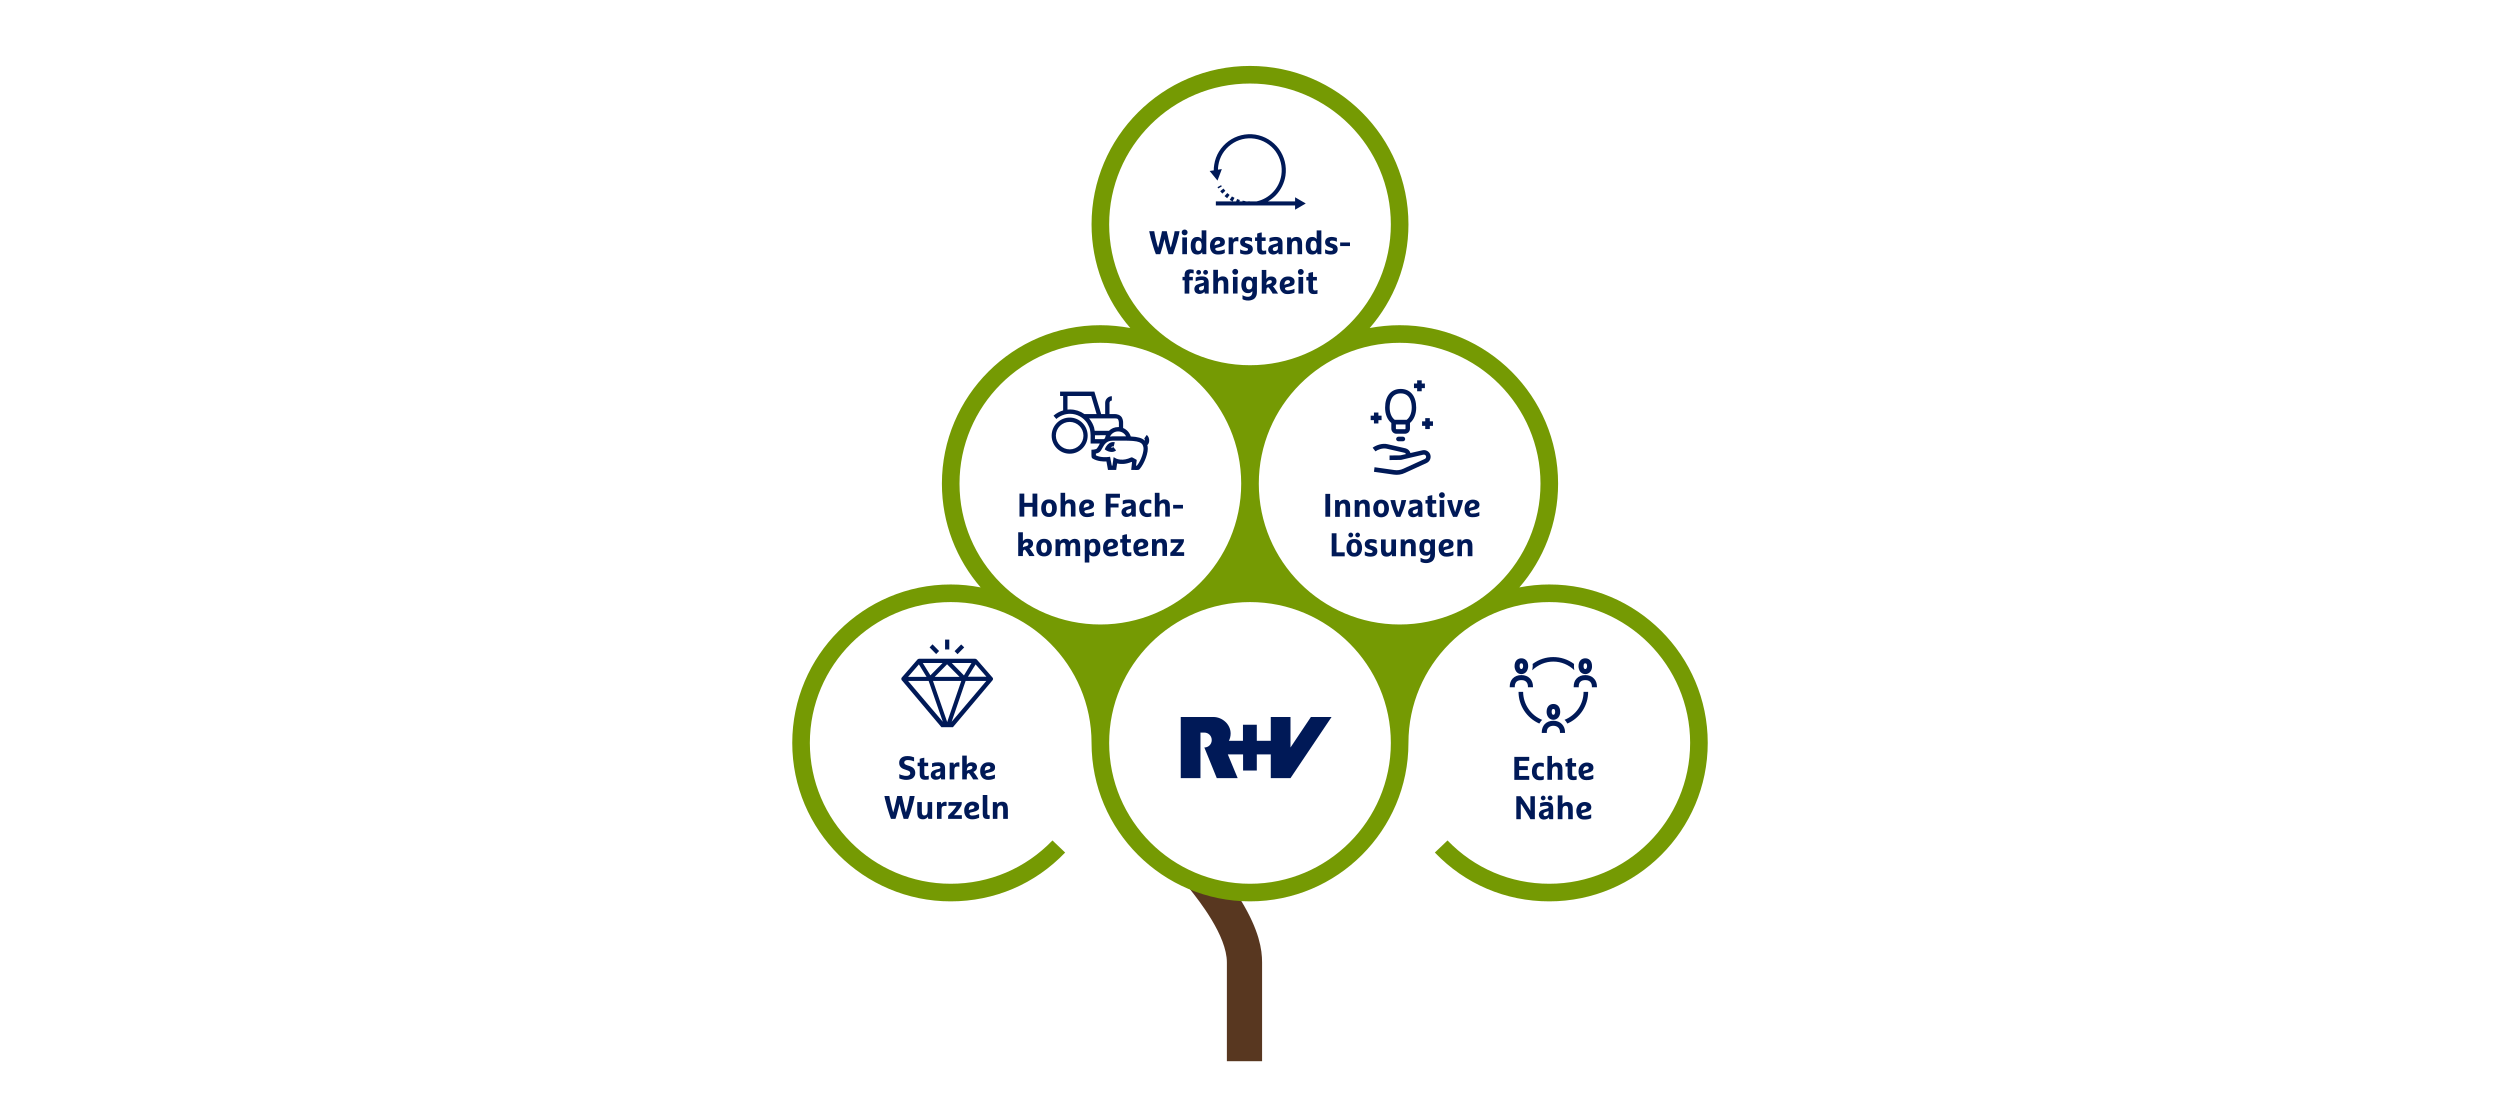 <svg version="1.2" xmlns="http://www.w3.org/2000/svg" viewBox="0 0 2130 939" width="1000" height="441">
	<title>FK_Branchenkonzept_Landwirtschaft_Grafik_Baum_ohneHG_RGB (1)</title>
	<style>
		.s0 { fill: #583720 } 
		.s1 { fill: #759a03 } 
		.s2 { fill: #001957 } 
	</style>
	<path class="s0" d="m1057.3 767c15.7 25.8 18 42 18 52.8v84.2h-30v-84.2c0-22.7-23.6-52.5-31.9-62.9z"/>
	<path class="s1" d="m1320 497.8c-8.7 0-17.2 0.9-25.5 2.5 20.5-23.7 33-54.6 33-88.4 0-74.4-60.6-135-135-135-8.7 0-17.2 0.9-25.5 2.4 20.5-23.6 33-54.5 33-88.3 0-74.4-60.6-135-135-135-74.4 0-135 60.6-135 135 0 33.8 12.5 64.7 33 88.3-8.3-1.5-16.8-2.4-25.5-2.4-74.4 0-135 60.6-135 135 0 33.8 12.5 64.7 33 88.4-8.3-1.6-16.8-2.5-25.5-2.5-74.4 0-135 60.6-135 135 0 74.5 60.6 135 135 135 37.2 0 71.8-14.7 97.5-41.6l-10.8-10.3c-22.9 23.8-53.7 36.9-86.7 36.9-66.2 0-120-53.8-120-120 0-66.1 53.8-120 120-120 66.2 0 120 53.9 120 120 0 74.5 60.6 135 135 135 74.4 0 135-60.5 135-135 0-66.1 53.8-120 120-120 66.2 0 120 53.9 120 120 0 66.2-53.8 120-120 120-33 0-63.8-13.1-86.7-36.9l-10.8 10.3c25.7 26.9 60.3 41.6 97.5 41.6 74.4 0 135-60.5 135-135 0-74.4-60.6-135-135-135zm-7.5-85.9c0 66.2-53.8 120-120 120-66.2 0-120-53.8-120-120 0-66.1 53.8-120 120-120 66.2 0 120 53.9 120 120zm-247.5-340.9c66.2 0 120 53.8 120 120 0 66.2-53.8 120-120 120-66.2 0-120-53.8-120-120 0-66.2 53.8-120 120-120zm-127.5 220.9c66.2 0 120 53.9 120 120 0 66.2-53.8 120-120 120-66.2 0-120-53.8-120-120 0-66.1 53.8-120 120-120zm127.5 460.9c-66.2 0-120-53.8-120-120 0-66.1 53.8-120 120-120 66.2 0 120 53.9 120 120 0 66.2-53.8 120-120 120z"/>
	<path class="s2" d="m1134.5 610.7h-17.6l-17.4 26v-26h-16.8v20.3h-11.9v-13.7h-11.8v13.7h-12c1-1.8 1.5-4 1.5-6.2 0-7.8-7-14.1-14.8-14.1h-27.7v52.1h16.8v-38.8h3.3c3.5 0 6.3 2.8 6.3 6.4 0 3.5-2.8 6.3-6.3 6.3l10.6 26.1h17.8l-8.4-20.2h13v13.7h11.7v-13.7h11.9v20.2h16.8z"/>
	<g>
		<path class="s2" d="m1103.4 178.5v-3.6h-32.3q-0.1 0.1-0.2 0.1v-0.1h-35v-3.5h14.1q-1.2-0.6-2.3-1.3l1.9-2.9q1.1 0.6 2.2 1.2l-1.6 3h3l0.8-2q1.1 0.5 2.3 0.8l-0.3 1.2h2.6l0.1-0.6q1.2 0.3 2.5 0.4l-0.1 0.2h2.5v-0.1q0.6 0 1.2 0v0.1h5.9c10.9-2.4 19.3-11.3 21-22.4 1.1-7.2-0.7-14.3-4.9-20.2-4.3-5.8-10.7-9.7-17.8-10.8-7.2-1.1-14.4 0.7-20.2 5-5.9 4.3-9.7 10.6-10.8 17.8q-0.3 1.8-0.3 3.6l3.3-0.5-3.7 9.8-6.7-8.2 3.5-0.5q0-2.4 0.4-4.8c1.2-8.1 5.6-15.2 12.2-20.1 6.6-4.8 14.7-6.8 22.8-5.6 8.1 1.3 15.2 5.6 20.1 12.2 4.8 6.6 6.8 14.7 5.6 22.9-1 6.3-3.9 12.1-8.3 16.7-2 2-4.2 3.7-6.6 5.1h23.1v-3.5l9.1 5.3zm-63.8-15.8q0.8 1.1 1.8 2.1l2.6-2.4q-0.9-0.9-1.6-1.9zm8 3.2q-1-0.8-1.9-1.6l-2.4 2.6q1.1 0.9 2.2 1.8zm-10.3-6.6q0.3 0.6 0.7 1.1l3-1.8q-0.3-0.5-0.6-1z"/>
		<path id="pictogram-front_00000025421315917737937220000016065343535679051955_" class="s2" d="m979.1 375.7c0.2-2.1-0.7-4.4-2.1-5.3l-2.1 3c0.2 0.2 0.6 1 0.5 1.9-2.2-2.3-6.1-3.3-12-3.6-1-3.3-3.4-5.9-6.5-7.2v-4.7c0-0.6-0.1-3.7-2-5.4-2.2-2-5.2-1.8-6.2-1.8h-3.4v-9.5c0-1.1 0.9-2 2-2v-3.7c-3.1 0-5.7 2.6-5.7 5.7v9.5h-3.4l-5.8-19.1h-29.2v3.7h2.6v12.3c-3 0.9-5.8 2.4-8.2 4.5l2.4 2.8c3.2-2.8 7.4-4.4 11.7-4.4 6 0 11.5 3.2 14.7 8.1l0.1 0.3c0.7 1.2 1.3 2.4 1.8 3.7 0.3 1.1 0.6 2.3 0.7 3.4l0.2 2.8v7h7.9q-0.6 1-1 1.9c-0.6 1-1.2 2-1.7 2.5-0.5 0.4-1.9 0.7-2.7 0.8l-1.8 0.1v1.7c0 4.5 0 5.2 1 5.8 4.1 2.5 9.2 2.6 11.8 2.5l1.3 7.2h7l0.8-5.5c2.5 0.6 6.9 1 12.3-1.3q0.2 0.1 0.4 0.2l-0.7 6.6h2c1.1 0 2 0.1 2.6 0.1 1.7 0 2-0.2 2.5-0.7 4.3-4.9 7.8-14.6 6.9-19.3q-0.1-0.6-0.3-1.2c0.9-0.8 1.5-2 1.6-3.4zm-19.7-4.1q-1.7 0-3.6 0c-2.6 0-3.8 0-5.3 0-0.7 0-1.5 0-2.6 0q-1.2 0-2.2 0.2c1.2-2.6 3.9-4.4 6.9-4.4 3 0 5.6 1.7 6.8 4.2zm-35.5-19c-3.5-2.5-7.8-3.9-12.2-3.9q-1.1 0-2.2 0.1v-11.6h20.2l4.6 15.4zm8.8 14.3q-0.2-1.3-0.5-2.5v-0.1q0 0 0-0.1c-0.4-1.3-1-2.7-1.5-3.7-0.8-1.5-1.7-2.9-2.8-4.2h21c3.2 0 3.1 0.3 3.6 0.7 0.4 0.5 0.8 1.9 0.8 2.8v3.9q-0.3 0-0.6 0c-3.1 0-5.9 1.2-7.9 3.2h-12.1zm0.2 7.1v-3.3l9.3-0.1q-0.4 1.1-0.7 2.3 0 0.1 0 0.3-0.6 0.4-1.1 0.8c0 0-7.5 0-7.5 0zm35.7 22.6q-0.3 0-0.7 0l0.6-4.9-1-0.6c0 0-0.6-0.3-1.2-0.7-1.4-0.8-2-1.2-2.9-0.7-3 1.4-6 2-8.9 1.7-2.1-0.2-3.4-0.8-3.4-0.8l-2.3-1.3-1 7.2h-0.6l-1.4-7.5-1.7 0.2c-0.1 0-6 0.8-10.4-1.4 0-0.4 0-0.9 0-1.5 1-0.2 2.3-0.6 3.2-1.4 1-0.9 1.7-2.2 2.4-3.5 1.7-3 3.4-6.1 8.7-6.1 1 0 1.8 0 2.6 0 1.3 0 2.7 0 5.3 0 15.6-0.2 17.5 1.6 18.3 5.7 0.6 2.9-1.7 10.9-5.6 15.6zm-20-15.9l2.3 2.9c-1.2 1-2.5 1.3-3.8 1.3-1.8 0-3.5-0.7-4.5-1.3l-1.4-0.9 0.7-1.5c0-0.1 0.7-1.4 1.8-2.6 1.8-1.8 3.9-2.5 6.1-2l-0.9 3.6c-1-0.3-1.9 0.3-2.5 0.9 0.7 0.2 1.6 0.2 2.2-0.4zm-37.2-25.1c-8.5 0-15.4 6.9-15.4 15.4 0 8.5 6.9 15.4 15.4 15.4 8.4 0 15.3-6.9 15.3-15.4 0-8.5-6.9-15.4-15.3-15.4zm0 27.1c-6.5 0-11.8-5.3-11.8-11.7 0-6.5 5.3-11.7 11.8-11.7 6.4 0 11.7 5.2 11.7 11.7 0 6.4-5.3 11.7-11.7 11.7z"/>
		<path id="pictogram-front_00000150809114681394319210000003781580417227197863_" class="s2" d="m1185.4 360.2v4.8c0 2.4 1.9 4.4 4.3 4.4h7.3c1.2 0 2.3-0.5 3.1-1.3 0.8-0.8 1.2-1.9 1.2-3.1v-4.8c3.4-2.8 5.3-7.6 5.3-13 0-10-5-16-13.2-16-8.3 0-13.3 6-13.3 16 0 5.5 1.9 10.2 5.3 13zm12.1 4.8c0 0.3-0.2 0.5-0.5 0.5h-7.2c-0.3 0-0.5-0.2-0.5-0.5v-3.5h8.2zm-4.1-30c8.5 0 9.4 8.5 9.4 12.1 0 4.5-1.6 8.4-4.3 10.4h-10.2c-2.7-2-4.3-5.9-4.3-10.4 0-3.6 0.9-12.1 9.4-12.1zm27.5 23.8v3.9h-2.7v2.7h-3.9v-2.7h-2.7v-3.9h2.7v-2.7h3.9v2.7zm-13.5-28.3h-2.7v-3.9h2.7v-2.7h3.9v2.7h2.7v3.9h-2.7v2.7h-3.9zm-36.8 27.3h-2.8v-3.8h2.8v-2.7h3.8v2.7h2.7v3.8h-2.7v2.8h-3.8zm26.6 16.1c0 1-0.8 1.9-1.9 1.9h-3.8c-1.1 0-2-0.9-2-1.9 0-1.1 0.9-2 2-2h3.8c1.1 0 1.9 0.9 1.9 2zm21.2 12.7c1.3 3 0 6.4-2.9 7.7l-18.3 8.4c-3.1 1.5-6.5 2-9.8 1.5l-16.8-2.4 0.5-3.9 16.9 2.4c2.6 0.4 5.2 0 7.6-1.1l18.4-8.4c0.8-0.4 1.2-1.3 1-2.2-0.2-1-1.2-1.6-2.3-1.4l-15.4 3.6-3.3 0.8q-0.6 0.1-1.2 0.1l-8.9 0.1v-3.9l8.9-0.1q0.2 0 0.3 0l4.8-1.1c-0.2-0.5-0.7-0.9-1.3-1.1-0.1 0-14.1-3.2-15.3-3.5-3.3-0.8-7.8 1-9.4 2.3l-2.4-3.1c2.4-1.9 8.1-4.2 12.7-3 1.1 0.3 15.1 3.5 15.3 3.5 2 0.5 3.6 2 4.2 4l10.1-2.3c2.7-0.7 5.4 0.7 6.6 3.1z"/>
		<path class="s2" d="m845.6 577.1l-13.4-15.4c-0.3-0.3-0.8-0.6-1.3-0.6h-47.8c-0.5 0-1 0.2-1.4 0.6l-13.4 15.4c-0.4 0.5-0.5 1.2-0.2 1.9 0 0.2 0.2 0.5 0.4 0.6l0.1 0.1 33.5 39.7h9.8l33.5-39.7 0.1-0.1c0.1-0.1 0.3-0.3 0.4-0.6 0.3-0.7 0.2-1.4-0.3-1.9zm-17.9-12.4l-6.4 10.6-10.4-10.6zm-10.2 11.8h-21.1l10.5-10.7zm-14.4-11.8l-10.4 10.5-6.5-10.5zm-20.2 1.2l6.5 10.6h-15.7zm-9.2 14.1h17.5l12.1 34.8zm21.2 0h24.1l-12 35zm15.9 34.8l11.9-34.8h17.6zm13.9-38.4l6.5-10.5 9.2 10.5zm-19.5-31.6h3.6v8.4h-3.6zm16.3 6.6l-5.7 5.8-2.5-2.6 5.6-5.7zm-21.4 3.1l-2.5 2.6-5.6-5.7 2.5-2.6z"/>
		<path id="Kontur_00000167364590148049871190000009308474234489393320_" class="s2" d="m1296.2 574.2c1.7 0 3.3-0.8 4.3-2.1 1-1.4 1.5-3 1.5-4.7 0-4.9-3-6.7-5.8-6.7-2.8 0-5.8 1.8-5.8 6.7 0 1.7 0.5 3.3 1.5 4.7 1 1.3 2.6 2.1 4.3 2.1zm0-9.2c0.5 0 1.5 0 1.5 2.4 0 0.7-0.2 1.4-0.6 2-0.4 0.5-1.1 0.6-1.7 0.2q-0.1-0.1-0.1-0.2c-0.4-0.6-0.6-1.3-0.6-2 0-2.4 0.9-2.4 1.5-2.4zm0 14.3c-1.3 0-3 0.2-4.3 1.5-0.8 1-1.3 2.3-1.3 3.9v0.7h-4.3v-0.7c0-2.7 0.9-5.1 2.5-6.8 1.8-1.9 4.4-2.9 7.4-2.9 3 0 5.6 1 7.4 2.9 1.6 1.7 2.5 4.1 2.5 6.8v0.7h-4.3v-0.7c0-1.6-0.5-2.9-1.4-3.9-1.2-1.3-2.9-1.5-4.2-1.5zm21.5 27.1c0 1.6 0.5 3.3 1.5 4.6 1.8 2.4 5.3 2.8 7.7 0.9q0.5-0.4 0.9-0.9c1-1.3 1.5-3 1.5-4.6 0-5-3-6.8-5.8-6.8-2.8 0-5.8 1.8-5.8 6.8zm7.3 0c0 0.7-0.2 1.4-0.6 2-0.4 0.5-1.2 0.6-1.7 0.1q-0.1 0-0.2-0.1c-0.3-0.6-0.5-1.3-0.5-2 0-2.5 0.9-2.5 1.5-2.5 0.5 0 1.5 0 1.5 2.5zm5.8 10.4c1.7 1.8 2.6 4.1 2.6 6.8v0.7h-4.3v-0.7c0-1.6-0.5-2.9-1.4-3.8-1.2-1.3-3-1.6-4.2-1.6-1.3 0-3 0.3-4.3 1.6-0.9 0.9-1.3 2.2-1.3 3.8v0.7h-4.3v-0.7c0-2.7 0.9-5 2.5-6.8 1.8-1.9 4.4-2.9 7.4-2.9 3 0 5.5 1 7.3 2.9zm19.9-42.6c1.7 0 3.3-0.8 4.3-2.1 1-1.4 1.5-3 1.4-4.7 0-4.9-2.9-6.7-5.7-6.7-2.8 0-5.8 1.8-5.8 6.7 0 1.7 0.5 3.3 1.4 4.7 1.1 1.3 2.7 2.1 4.4 2.1zm0-9.2c0.5 0 1.5 0 1.5 2.4 0 0.7-0.2 1.4-0.6 2-0.4 0.5-1.2 0.6-1.7 0.2q-0.1-0.1-0.2-0.2c-0.4-0.6-0.6-1.3-0.5-2 0-2.4 0.9-2.4 1.5-2.4zm9.9 19.7v0.7h-4.3v-0.7c0-1.6-0.5-2.9-1.4-3.9-1.2-1.3-3-1.5-4.2-1.5-1.3 0-3.1 0.2-4.3 1.5-0.9 1-1.3 2.3-1.3 3.9v0.7h-4.3v-0.7c0-2.7 0.8-5.1 2.5-6.8 1.8-1.9 4.3-2.9 7.4-2.9 3 0 5.5 1 7.3 2.9 1.7 1.7 2.6 4.1 2.6 6.8zm-55.1-13.8q0.3-1.7 0.4-3.5 0-1-0.1-1.9c10.4-7.8 24.8-7.8 35.3 0q-0.1 0.9-0.1 1.9 0 1.7 0.3 3.4c-4.8-4.6-11.2-7.3-17.8-7.3-6.8 0-13.2 2.7-18 7.4zm7.3 43.5q-0.7 0.9-1.3 1.9c-10.7-4.7-17.7-15.3-17.7-27h3.9c0.1 10.5 6.5 20 16.3 23.9q-0.7 0.5-1.2 1.2zm36.4-25.1h3.9c0 11.7-6.9 22.3-17.7 27q-0.5-1-1.2-1.9-0.6-0.7-1.2-1.3c9.7-3.9 16.2-13.3 16.2-23.8z"/>
	</g>
	<g>
		<path class="s2" d="m1005 196.8q-0.2 1-0.5 2.6-0.4 1.6-0.9 3.4-0.5 1.8-1 3.8-0.6 2-1.2 3.8-0.6 1.9-1.1 3.4-0.5 1.6-0.9 2.6h-3.8q-0.2-0.7-0.6-1.8-0.3-1-0.7-2.4-0.3-1.3-0.7-2.6-0.4-1.4-0.7-2.6-0.3-1.3-0.5-2.2-0.2-0.9-0.3-1.4-0.1 0.5-0.3 1.4-0.3 0.9-0.6 2.2-0.3 1.2-0.6 2.6-0.4 1.3-0.8 2.6-0.3 1.4-0.7 2.4-0.3 1.1-0.6 1.8h-3.7q-0.4-1-1-2.6-0.5-1.5-1.1-3.4-0.5-1.8-1.1-3.8-0.6-2-1.1-3.8-0.5-1.8-0.8-3.4-0.4-1.6-0.6-2.6h4.3q0.1 1.1 0.5 2.9 0.4 1.8 0.8 3.8 0.5 2.1 1 4 0.6 2 1 3.4 0.2-0.7 0.5-1.8 0.3-1.1 0.6-2.5 0.4-1.4 0.7-2.9 0.4-1.5 0.7-2.9 0.3-1.3 0.5-2.4 0.2-1.1 0.3-1.6h4.1q0.1 0.5 0.3 1.6 0.3 1.1 0.6 2.4 0.3 1.4 0.6 2.9 0.4 1.5 0.7 2.9 0.3 1.4 0.6 2.5 0.3 1.1 0.6 1.8 0.4-1.4 0.9-3.4 0.5-1.9 1-4 0.5-2 0.9-3.8 0.3-1.8 0.5-2.9zm1.8 1q0-1 0.7-1.7 0.8-0.7 1.8-0.7 1 0 1.8 0.7 0.7 0.7 0.7 1.7 0 1.1-0.7 1.8-0.8 0.7-1.8 0.7-1 0-1.8-0.7-0.7-0.7-0.7-1.8zm0.5 4.3h4v14.3h-4zm20.5 14.3h-3.3q-0.2-0.4-0.2-0.9-0.1-0.5-0.1-0.8-0.5 0.8-1.5 1.4-1.1 0.6-2.4 0.6-1.6 0-2.7-0.5-1.1-0.5-1.8-1.5-0.6-1-1-2.4-0.3-1.4-0.3-3.1 0-1.7 0.3-3.1 0.4-1.4 1-2.3 0.7-1 1.8-1.6 1.1-0.5 2.6-0.5 1.3 0 2.3 0.6 0.9 0.6 1.3 1.3v-7.5h4c0 0 0 20.3 0 20.3zm-4-7.2q0-2-0.6-3.1-0.5-1.2-2-1.2-1.5 0-2.1 1.2-0.6 1.1-0.6 3.1 0 2.1 0.6 3.2 0.6 1.2 2.1 1.2 1.5 0 2-1.2 0.6-1.1 0.6-3.2zm12.6 1.8q-1 0.2-1 1 0 0.3 0.1 0.5 0.1 0.3 0.4 0.5 0.3 0.3 0.7 0.4 0.4 0.2 1 0.2 0.6 0 1.4-0.1 0.7-0.1 1.5-0.3 0.8-0.1 1.6-0.4 0.8-0.2 1.4-0.5v3.1q-1 0.6-2.5 1-1.5 0.3-3.4 0.3-1.7 0-2.9-0.5-1.3-0.5-2.1-1.5-0.8-1-1.3-2.4-0.4-1.4-0.4-3.1 0-1.7 0.5-3.1 0.6-1.4 1.5-2.3 0.9-1 2.2-1.6 1.3-0.5 2.8-0.5 1.5 0 2.6 0.4 1.1 0.3 1.8 0.9 0.7 0.6 1 1.4 0.3 0.8 0.3 1.7 0 0.9-0.3 1.6-0.2 0.7-0.8 1.2-0.6 0.5-1.5 0.9-0.9 0.3-2 0.6zm1.4-6.2q-1.4 0-2.2 1.1-0.8 1.1-0.8 2.8v0.3q0.1-0.1 0.4-0.3 0.3-0.1 0.8-0.2l1.7-0.5q1.9-0.4 1.9-1.7 0-0.7-0.5-1.1-0.4-0.4-1.3-0.4zm9-2.7h3.3q0.2 0.4 0.2 0.9 0.1 0.6 0.1 0.9 0.2-0.4 0.5-0.7 0.3-0.4 0.8-0.7 0.4-0.3 1-0.5 0.6-0.2 1.3-0.2 0.4 0 0.6 0 0.3 0.1 0.5 0.1v3.6q-0.7-0.2-1.7-0.2-1.5 0-2.1 0.8-0.6 0.7-0.6 2.1v8.2h-3.9zm15.4-0.4q1.3 0 2.5 0.3 1.1 0.2 2 0.6v3.2q-1.1-0.5-2.2-0.8-1.2-0.2-2.1-0.2-0.8 0-1.3 0.3-0.4 0.3-0.4 0.8 0 0.6 0.4 0.9 0.4 0.3 1.4 0.6l1.3 0.4q1.9 0.6 2.7 1.6 0.9 1 0.9 2.6 0 2.3-1.6 3.5-1.5 1.2-4.5 1.2-1.3 0-2.4-0.3-1.1-0.2-2.3-0.7v-3.4q1.1 0.6 2.4 1 1.2 0.3 2.3 0.3 2 0 2-1.3 0-0.5-0.3-0.8-0.4-0.3-1.4-0.6l-1.3-0.5q-1.7-0.5-2.7-1.5-1-1-1-2.9 0-0.8 0.4-1.6 0.3-0.8 1-1.4 0.6-0.6 1.7-0.9 1-0.4 2.5-0.4zm8.9 3.4h-1.8v-3h1.8v-3.2q0.3-0.2 1.3-0.5 1-0.4 2.6-0.5v4.2h3.3v3h-3.3v6.3q0 0.6 0.1 1.1 0.1 0.4 0.3 0.6 0.2 0.2 0.5 0.3 0.3 0.1 0.8 0.1 0.6 0 1.1-0.1 0.5-0.1 1-0.2v3.1q-0.3 0.1-1.1 0.2-0.8 0.2-1.9 0.2-2.5 0-3.6-1.3-1.1-1.3-1.1-3.7c0 0 0-6.6 0-6.6zm21.6 11.3h-3.3q-0.2-0.4-0.2-0.9-0.1-0.4-0.1-0.7-0.8 0.9-1.9 1.4-1.1 0.5-2.4 0.5-1 0-1.8-0.4-0.8-0.3-1.4-0.8-0.5-0.6-0.8-1.3-0.3-0.8-0.3-1.7 0-1.6 1-2.8 1-1.1 3.5-1.7l2.3-0.6q0.8-0.2 1.1-0.5 0.4-0.3 0.4-0.9 0-0.5-0.5-0.8-0.5-0.4-1.6-0.4-1.4 0-2.8 0.4-1.4 0.3-2.3 0.7v-3.2q1-0.5 2.4-0.7 1.4-0.3 3.1-0.3 1.2 0 2.3 0.3 1 0.2 1.8 0.9 0.7 0.6 1.1 1.6 0.4 1 0.4 2.5c0 0 0 9.4 0 9.4zm-3.9-7q-0.2 0.1-0.4 0.2-0.2 0.1-0.5 0.2l-1.7 0.5q-1.1 0.3-1.5 0.8-0.3 0.4-0.3 1.1 0 0.7 0.5 1.1 0.4 0.4 1.1 0.4 1.3 0 2-0.6 0.8-0.7 0.8-1.9c0 0 0-1.8 0-1.8zm15.8-7.7q1.6 0 2.7 0.6 1.1 0.6 1.6 1.9 0.3 0.8 0.4 1.7 0.1 0.9 0.1 2.2v8.3h-3.9v-7.4q0-1.3-0.1-1.8-0.1-0.6-0.2-1-0.4-1.2-1.8-1.2-1.3 0-2.1 0.9-0.7 0.9-0.7 3.2v7.3h-4v-14.3h3.3q0.2 0.4 0.3 1 0 0.6 0 0.9 0.5-0.9 1.6-1.6 1.2-0.7 2.8-0.7zm21.2 14.7h-3.3q-0.2-0.4-0.2-0.9-0.1-0.5-0.1-0.9-0.5 0.9-1.5 1.5-1.1 0.6-2.4 0.6-1.6 0-2.7-0.5-1.1-0.5-1.8-1.5-0.6-1-1-2.4-0.3-1.4-0.3-3.1 0-1.7 0.3-3.1 0.4-1.4 1-2.3 0.7-1 1.8-1.6 1.1-0.5 2.6-0.5 1.3 0 2.3 0.6 0.9 0.6 1.3 1.3v-7.5h4c0 0 0 20.3 0 20.3zm-4-7.2q0-2-0.6-3.2-0.5-1.1-2-1.1-1.5 0-2.1 1.1-0.6 1.2-0.6 3.2 0 2.1 0.6 3.2 0.6 1.2 2.1 1.2 1.5 0 2-1.2 0.6-1.1 0.6-3.2zm12.7-7.5q1.4 0 2.5 0.3 1.2 0.2 2 0.6v3.2q-1-0.5-2.2-0.8-1.1-0.2-2-0.2-0.8 0-1.3 0.3-0.5 0.3-0.5 0.8 0 0.6 0.4 0.9 0.4 0.3 1.5 0.6l1.3 0.4q1.8 0.6 2.7 1.6 0.8 1 0.8 2.6 0 2.3-1.5 3.5-1.6 1.2-4.6 1.2-1.3 0-2.4-0.3-1.1-0.2-2.2-0.7v-3.4q1.1 0.6 2.3 1 1.3 0.3 2.4 0.3 2 0 2-1.3 0-0.5-0.4-0.8-0.4-0.3-1.3-0.6l-1.4-0.5q-1.6-0.5-2.6-1.5-1-1-1-2.9 0-0.8 0.3-1.6 0.3-0.8 1-1.4 0.7-0.6 1.7-0.9 1.1-0.4 2.5-0.4zm7.3 7.8v-3.1h8.4v3.1zm-132.5 29.2h-1.8v-3h1.8v-1.8q0-1 0.3-1.8 0.2-0.9 0.8-1.5 0.6-0.6 1.5-0.9 0.9-0.4 2.2-0.4 1 0 1.8 0.2 0.8 0.1 1.1 0.2v3.1q-0.4-0.1-0.9-0.2-0.5-0.1-1.1-0.1-1 0-1.4 0.5-0.3 0.5-0.3 1.3v1.4h3v3h-3v11.3h-4c0 0 0-11.3 0-11.3zm20.5 11.3h-3.3q-0.2-0.4-0.2-0.9-0.1-0.4-0.1-0.7-0.8 0.9-1.9 1.4-1.1 0.5-2.4 0.5-1 0-1.8-0.4-0.8-0.3-1.4-0.8-0.6-0.6-0.8-1.3-0.3-0.8-0.3-1.7 0-1.6 1-2.8 1-1.1 3.5-1.7l2.2-0.6q0.9-0.2 1.2-0.5 0.3-0.3 0.3-0.9 0-0.5-0.4-0.8-0.5-0.4-1.6-0.4-1.4 0-2.8 0.4-1.4 0.3-2.3 0.7v-3.2q1-0.5 2.4-0.7 1.4-0.3 3-0.3 1.3 0 2.4 0.3 1 0.2 1.7 0.9 0.8 0.6 1.2 1.6 0.4 1 0.4 2.5c0 0 0 9.4 0 9.4zm-10.6-18.1q0-0.9 0.6-1.5 0.6-0.6 1.5-0.6 0.8 0 1.4 0.6 0.6 0.6 0.6 1.5 0 0.8-0.6 1.4-0.6 0.6-1.4 0.6-0.9 0-1.5-0.6-0.6-0.6-0.6-1.4zm6.7 11.1q-0.2 0.1-0.4 0.2-0.2 0.1-0.5 0.2l-1.7 0.5q-1.1 0.3-1.5 0.8-0.3 0.4-0.3 1.1 0 0.7 0.4 1.1 0.5 0.4 1.2 0.4 1.3 0 2-0.6 0.7-0.7 0.7-1.9c0 0 0-1.8 0.1-1.8zm-0.8-11.1q0-0.9 0.6-1.5 0.6-0.6 1.4-0.6 0.9 0 1.5 0.6 0.6 0.6 0.6 1.5 0 0.8-0.6 1.4-0.7 0.6-1.5 0.6-0.8 0-1.4-0.6-0.6-0.6-0.6-1.4zm17.5 10.7q0-1.3-0.1-1.8-0.1-0.6-0.2-1-0.4-1.2-1.8-1.2-1.4 0-2.1 0.9-0.7 0.9-0.7 3.2v7.3h-4v-20.3h4v7.5q0.6-0.8 1.6-1.3 1-0.6 2.4-0.6 1.6 0 2.7 0.6 1 0.6 1.6 1.9 0.3 0.7 0.4 1.7 0.1 0.9 0.1 2.2v8.3h-3.9zm7.3-11.2q0-1 0.8-1.8 0.7-0.7 1.7-0.7 1.1 0 1.8 0.7 0.7 0.8 0.7 1.8 0 1-0.7 1.8-0.7 0.7-1.8 0.7-1 0-1.7-0.7-0.8-0.8-0.8-1.8zm0.6 4.3h3.9v14.2h-3.9zm20.4 13q0 1.8-0.5 3.1-0.6 1.4-1.5 2.3-1 0.9-2.4 1.3-1.3 0.5-2.9 0.5-1.9 0-3.1-0.4-1.2-0.3-1.9-0.8v-3.4q1.1 0.7 2.2 1 1 0.4 2.4 0.4 0.9 0 1.6-0.3 0.8-0.3 1.2-0.8 0.5-0.5 0.7-1.2 0.3-0.6 0.3-1.4v-1.1q-0.6 0.7-1.4 1.2-0.8 0.5-2.1 0.5-1.6 0-2.7-0.5-1.1-0.6-1.8-1.5-0.7-0.9-1-2.2-0.4-1.3-0.4-2.9 0-1.6 0.4-2.9 0.3-1.3 1-2.2 0.7-1 1.8-1.5 1.1-0.5 2.7-0.5 1.4 0 2.4 0.6 0.9 0.7 1.4 1.5 0-0.3 0.1-0.8 0.1-0.5 0.2-1h3.3c0 0 0 13 0 13zm-3.9-6.2q0-1.8-0.6-2.9-0.6-1.1-2.1-1.1-1.5 0-2.1 1.1-0.6 1.1-0.6 2.9 0 1.8 0.6 2.9 0.6 1 2.1 1 1.5 0 2.1-1 0.6-1.1 0.6-2.9zm8-12.7h3.9v7.7q0.5-0.9 1.5-1.5 1.1-0.6 2.5-0.6 1.2 0 2.1 0.3 0.9 0.3 1.5 0.9 0.5 0.5 0.8 1.2 0.3 0.8 0.3 1.6 0 3-3.1 4.3 0.4 0.3 1 1.1 0.6 0.7 1.2 1.7 0.6 0.9 1.2 1.8 0.6 1 1 1.7h-4.6q-0.3-0.5-0.7-1.3-0.5-0.7-1-1.5-0.5-0.8-1-1.5-0.5-0.7-0.9-1.1l-0.6 0.1q-0.8 0.2-1 1-0.2 0.8-0.2 2v2.3h-3.9c0 0 0-20.2 0-20.2zm7.2 8.7q-1.6 0-2.4 1.1-0.9 1-0.9 2.8v0.3q0.2-0.2 0.5-0.3 0.2-0.2 0.7-0.3l1.6-0.4q1.9-0.6 1.9-1.8 0-1.4-1.4-1.4zm13.6 6.1q-1 0.3-1 1.1 0 0.2 0.1 0.5 0.1 0.3 0.4 0.5 0.2 0.2 0.7 0.4 0.4 0.2 1 0.2 0.6 0 1.4-0.1 0.7-0.1 1.5-0.3 0.8-0.2 1.6-0.4 0.8-0.3 1.4-0.6v3.2q-1 0.6-2.5 0.9-1.5 0.4-3.4 0.4-1.7 0-2.9-0.5-1.3-0.6-2.1-1.6-0.9-0.9-1.3-2.3-0.4-1.4-0.4-3.1 0-1.7 0.5-3.1 0.5-1.4 1.5-2.4 0.9-1 2.2-1.5 1.3-0.5 2.8-0.5 1.5 0 2.6 0.3 1 0.4 1.7 0.9 0.7 0.6 1.1 1.4 0.3 0.8 0.3 1.7 0 1-0.3 1.7-0.2 0.7-0.8 1.2-0.6 0.5-1.5 0.8-0.9 0.4-2.1 0.6zm1.5-6.1q-1.4 0-2.2 1.1-0.8 1-0.8 2.8v0.3q0.1-0.2 0.4-0.3 0.3-0.1 0.7-0.3l1.8-0.4q1.9-0.5 1.9-1.7 0-0.7-0.5-1.1-0.4-0.4-1.3-0.4zm8.5-7q0-1 0.7-1.8 0.7-0.7 1.8-0.7 1 0 1.7 0.7 0.8 0.8 0.8 1.8 0 1-0.8 1.8-0.7 0.7-1.7 0.7-1.1 0-1.8-0.7-0.7-0.8-0.7-1.8zm0.5 4.3h4v14.2h-4zm8.5 3h-1.8v-3h1.8v-3.2q0.3-0.1 1.3-0.5 1-0.3 2.6-0.5v4.2h3.3v3h-3.3v6.4q0 0.6 0.1 1 0.1 0.4 0.3 0.7 0.2 0.2 0.5 0.3 0.3 0.1 0.8 0.1 0.6 0 1.1-0.1 0.5-0.1 1-0.3v3.2q-0.3 0-1.1 0.2-0.8 0.1-1.9 0.1-2.6 0-3.6-1.3-1.1-1.2-1.1-3.6c0 0 0-6.7 0-6.7z"/>
		<path class="s2" d="m879.7 431.7h-7v8.3h-4.1v-19.6h4.1v7.8h7v-7.8h4.1v19.6h-4.1zm20.7 1.1q0 1.7-0.4 3.1-0.5 1.4-1.3 2.4-0.8 0.9-2.1 1.5-1.2 0.5-2.8 0.5-1.7 0-2.9-0.5-1.3-0.6-2.1-1.5-0.8-1-1.3-2.4-0.4-1.4-0.4-3.1 0-1.7 0.4-3.1 0.5-1.4 1.3-2.4 0.8-0.9 2.1-1.5 1.2-0.5 2.9-0.5 1.6 0 2.8 0.5 1.3 0.6 2.1 1.5 0.8 1 1.3 2.4 0.4 1.4 0.4 3.1zm-4 0q0-2-0.6-3.2-0.6-1.1-2-1.1-1.5 0-2.1 1.1-0.6 1.2-0.6 3.2 0 2 0.6 3.2 0.6 1.1 2.1 1.1 1.4 0 2-1.1 0.6-1.2 0.6-3.2zm16-0.2q0-1.3-0.1-1.9 0-0.5-0.2-0.9-0.4-1.2-1.8-1.2-1.3 0-2.1 0.9-0.7 0.9-0.7 3.2v7.2h-3.9v-20.2h3.9v7.5q0.6-0.8 1.6-1.4 1-0.5 2.4-0.5 1.6 0 2.7 0.6 1.1 0.6 1.6 1.9 0.3 0.7 0.4 1.7 0.1 0.9 0.1 2.2v8.2h-3.9zm12.5 2q-1 0.3-1 1.1 0 0.3 0.1 0.5 0.1 0.3 0.4 0.5 0.2 0.3 0.6 0.4 0.4 0.2 1 0.2 0.7 0 1.4-0.1 0.8-0.1 1.6-0.3 0.8-0.2 1.6-0.4 0.7-0.3 1.4-0.5v3.1q-1 0.6-2.5 0.9-1.5 0.4-3.5 0.4-1.6 0-2.9-0.5-1.2-0.6-2-1.5-0.9-1-1.3-2.4-0.4-1.4-0.4-3.1 0-1.7 0.5-3.1 0.5-1.4 1.4-2.4 1-0.9 2.2-1.5 1.3-0.5 2.9-0.5 1.5 0 2.5 0.3 1.1 0.4 1.8 1 0.7 0.5 1 1.3 0.4 0.8 0.4 1.7 0 1-0.3 1.7-0.3 0.7-0.9 1.2-0.6 0.5-1.4 0.8-0.9 0.4-2.1 0.6zm1.5-6.1q-1.5 0-2.3 1.1-0.8 1-0.8 2.8v0.3q0.2-0.2 0.5-0.3 0.2-0.1 0.7-0.2l1.8-0.5q1.9-0.5 1.9-1.7 0-0.7-0.5-1.1-0.5-0.4-1.3-0.4zm15.7-8h12.1v3.4h-8v5h6.8v3.3h-6.8v7.9h-4.1zm25.6 19.5h-3.3q-0.2-0.4-0.2-0.8-0.1-0.5-0.1-0.8-0.8 1-1.9 1.4-1.1 0.5-2.4 0.5-1 0-1.8-0.3-0.8-0.3-1.4-0.9-0.5-0.6-0.8-1.3-0.3-0.7-0.3-1.6 0-1.7 1-2.8 1-1.2 3.5-1.8l2.3-0.6q0.8-0.2 1.1-0.5 0.4-0.3 0.4-0.8 0-0.5-0.5-0.9-0.5-0.3-1.5-0.3-1.4 0-2.8 0.3-1.4 0.3-2.4 0.7v-3.2q1-0.4 2.4-0.7 1.4-0.2 3.1-0.2 1.2 0 2.3 0.2 1 0.3 1.8 0.9 0.7 0.6 1.1 1.6 0.4 1 0.4 2.5c0 0 0 9.4 0 9.4zm-3.9-7q-0.2 0.1-0.4 0.2-0.2 0.2-0.5 0.2l-1.7 0.5q-1.1 0.4-1.4 0.8-0.4 0.5-0.4 1.1 0 0.8 0.5 1.2 0.4 0.4 1.2 0.4 1.2 0 1.9-0.7 0.8-0.7 0.8-1.9c0 0 0-1.8 0-1.8zm17.1 6.8q-0.8 0.3-1.6 0.4-0.8 0.2-2 0.2-1.6 0-2.8-0.6-1.3-0.5-2.1-1.5-0.8-1-1.3-2.4-0.4-1.3-0.4-3 0-1.8 0.4-3.1 0.5-1.4 1.3-2.4 0.8-1 2.1-1.5 1.2-0.5 2.8-0.5 1.2 0 2 0.1 0.8 0.1 1.6 0.4v3.2q-0.4-0.2-0.8-0.3-0.4-0.1-0.7-0.2-0.4 0-0.8-0.1-0.4 0-0.9 0-1.6 0-2.3 1.1-0.7 1.2-0.7 3.3 0 2.1 0.7 3.2 0.7 1.1 2.3 1.1 0.5 0 0.9 0 0.4-0.1 0.8-0.1 0.3-0.1 0.7-0.2 0.4-0.1 0.8-0.2zm11.9-7.2q0-1.3-0.1-1.8-0.1-0.6-0.2-1-0.4-1.2-1.8-1.2-1.3 0-2.1 0.9-0.7 0.9-0.7 3.2v7.3h-4v-20.3h4v7.5q0.6-0.8 1.6-1.3 1-0.6 2.4-0.6 1.6 0 2.7 0.6 1 0.6 1.6 1.9 0.3 0.7 0.4 1.7 0.1 0.9 0.1 2.2v8.3h-3.9zm6.7 0.5v-3.1h8.4v3.1zm-132 20.2h4v7.7q0.5-0.9 1.5-1.5 1-0.6 2.5-0.6 1.2 0 2.1 0.3 0.9 0.4 1.4 0.9 0.6 0.5 0.9 1.3 0.3 0.7 0.3 1.5 0 3-3.1 4.3 0.4 0.4 1 1.1 0.5 0.8 1.2 1.7 0.6 0.9 1.2 1.8 0.6 1 0.9 1.8h-4.5q-0.3-0.6-0.7-1.3-0.5-0.8-1-1.6-0.5-0.7-1-1.4-0.5-0.7-1-1.2l-0.5 0.2q-0.8 0.2-1 1-0.2 0.8-0.2 1.9v2.4h-4c0 0 0-20.3 0-20.3zm7.2 8.7q-1.5 0-2.3 1.1-0.9 1-0.9 2.9v0.2q0.2-0.2 0.4-0.3 0.3-0.1 0.8-0.3l1.6-0.4q1.9-0.5 1.9-1.8 0-1.4-1.5-1.4zm21.5 4.4q0 1.7-0.4 3.1-0.5 1.4-1.3 2.4-0.8 1-2.1 1.5-1.2 0.5-2.9 0.5-1.6 0-2.8-0.5-1.3-0.5-2.1-1.5-0.9-1-1.3-2.4-0.4-1.4-0.4-3.1 0-1.7 0.4-3.1 0.4-1.4 1.3-2.3 0.8-1 2.1-1.6 1.2-0.5 2.8-0.5 1.7 0 2.9 0.5 1.3 0.6 2.1 1.6 0.8 0.9 1.3 2.3 0.4 1.4 0.4 3.1zm-4 0q0-2-0.6-3.2-0.6-1.1-2.1-1.1-1.4 0-2 1.1-0.6 1.2-0.6 3.2 0 2 0.6 3.2 0.6 1.2 2 1.2 1.5 0 2.1-1.2 0.6-1.2 0.6-3.2zm14.9-7.5q1.5 0 2.6 0.6 1 0.6 1.5 1.9 0.5-1 1.7-1.7 1.1-0.8 2.7-0.8 1.4 0 2.5 0.6 1.1 0.6 1.6 1.9 0.3 0.8 0.4 1.7 0.2 0.9 0.2 2.2v8.3h-4v-7.4q0-1.1 0-1.7-0.1-0.6-0.2-1.1-0.2-0.6-0.6-0.9-0.4-0.3-1.1-0.3-1.3 0-2 0.9-0.6 1-0.6 3.2v7.3h-4v-7.4q0-1.1 0-1.7 0-0.6-0.2-1.1-0.2-0.6-0.6-0.9-0.4-0.3-1-0.3-1.3 0-2 0.9-0.7 0.9-0.7 3.2v7.3h-4v-14.3h3.3q0.2 0.4 0.3 1 0 0.6 0 0.9 0.5-0.9 1.6-1.6 1.1-0.7 2.6-0.7zm24.6 0q1.5 0 2.6 0.5 1.1 0.6 1.8 1.6 0.7 0.9 1.1 2.3 0.3 1.4 0.3 3.1 0 1.7-0.3 3.1-0.4 1.4-1.1 2.4-0.6 1-1.7 1.5-1.1 0.5-2.6 0.5-1.4 0-2.3-0.5-1-0.6-1.4-1.2v6.9h-3.9v-19.8h3.3q0.2 0.4 0.2 0.9 0.1 0.5 0.1 0.8 0.5-0.8 1.4-1.5 1-0.6 2.5-0.6zm-0.9 3.2q-1.5 0-2.1 1.1-0.6 1.2-0.6 3.2 0 2.1 0.6 3.2 0.6 1.1 2.1 1.1 1.5 0 2.1-1.1 0.6-1.1 0.6-3.2 0-2-0.6-3.2-0.6-1.1-2.1-1.1zm14.5 6q-1 0.3-1 1.1 0 0.3 0.1 0.5 0.1 0.3 0.4 0.5 0.2 0.3 0.6 0.4 0.4 0.2 1 0.2 0.7 0 1.4-0.1 0.8-0.1 1.6-0.3 0.8-0.2 1.6-0.4 0.7-0.3 1.4-0.5v3.1q-1 0.6-2.5 1-1.5 0.3-3.5 0.3-1.6 0-2.9-0.5-1.2-0.5-2-1.5-0.9-1-1.3-2.4-0.4-1.4-0.4-3.1 0-1.7 0.5-3.1 0.5-1.4 1.4-2.3 1-1 2.2-1.6 1.3-0.5 2.9-0.5 1.5 0 2.5 0.3 1.1 0.4 1.8 1 0.7 0.6 1 1.4 0.4 0.8 0.4 1.6 0 1-0.3 1.7-0.3 0.7-0.9 1.2-0.6 0.5-1.4 0.8-0.9 0.4-2.1 0.7zm1.5-6.2q-1.5 0-2.3 1.1-0.8 1.1-0.8 2.8v0.3q0.2-0.1 0.5-0.3 0.2-0.1 0.7-0.2l1.8-0.5q1.9-0.5 1.9-1.7 0-0.7-0.5-1.1-0.5-0.4-1.3-0.4zm9.4 0.3h-1.8v-3h1.8v-3.2q0.3-0.2 1.3-0.5 1-0.4 2.7-0.5v4.2h3.3v3h-3.3v6.3q0 0.7 0.1 1.1 0.1 0.4 0.3 0.6 0.2 0.2 0.5 0.3 0.3 0.1 0.7 0.1 0.6 0 1.1-0.1 0.6-0.1 1-0.2v3.1q-0.2 0.1-1 0.2-0.9 0.2-1.9 0.2-2.6 0-3.7-1.3-1.1-1.3-1.1-3.7c0 0 0-6.6 0-6.6zm14.9 5.9q-1.1 0.2-1.1 1.1 0 0.2 0.2 0.4 0.1 0.3 0.3 0.5 0.3 0.3 0.7 0.5 0.4 0.1 1 0.1 0.7 0 1.4-0.1 0.8-0.1 1.6-0.3 0.8-0.1 1.5-0.4 0.8-0.2 1.5-0.5v3.1q-1 0.6-2.5 1-1.6 0.3-3.5 0.3-1.6 0-2.9-0.5-1.2-0.5-2.1-1.5-0.8-1-1.2-2.4-0.4-1.4-0.4-3.1 0-1.7 0.5-3.1 0.5-1.4 1.4-2.3 0.9-1 2.2-1.5 1.3-0.6 2.9-0.6 1.4 0 2.5 0.4 1.1 0.3 1.8 0.9 0.7 0.6 1 1.4 0.4 0.8 0.4 1.7 0 0.9-0.3 1.6-0.3 0.7-0.9 1.2-0.6 0.5-1.5 0.9-0.8 0.3-2 0.6zm1.5-6.2q-1.5 0-2.3 1.1-0.8 1.1-0.8 2.8v0.3q0.2-0.1 0.4-0.3 0.3-0.1 0.8-0.2l1.7-0.5q1.9-0.4 1.9-1.7 0-0.7-0.4-1.1-0.5-0.4-1.3-0.4zm16.9-3.1q1.6 0 2.7 0.6 1.1 0.6 1.6 2 0.3 0.7 0.4 1.6 0.1 1 0.1 2.2v8.3h-3.9v-7.4q0-1.2-0.1-1.8-0.1-0.6-0.2-1-0.4-1.2-1.8-1.2-1.3 0-2.1 0.9-0.7 1-0.7 3.3v7.2h-4v-14.3h3.3q0.2 0.4 0.3 1 0 0.6 0 1 0.5-1 1.6-1.7 1.2-0.7 2.8-0.7zm7.6 14.7v-2.7q1-1 2-2 0.9-1 1.9-2.1 0.9-1 1.8-2.2 0.9-1.1 1.6-2.2h-7v-3.1h11.3v1q0 0.9-0.3 1.7-0.3 0.8-0.8 1.7-0.6 0.9-1.3 1.9-0.7 0.9-1.5 1.8-0.7 0.9-1.4 1.7-0.7 0.8-1.3 1.3h6.8v3.2z"/>
		<path class="s2" d="m1129.2 420.6h4.1v19.5h-4.1zm16.3 4.9q1.6 0 2.7 0.7 1 0.6 1.6 1.9 0.3 0.7 0.4 1.6 0.1 1 0.1 2.2v8.3h-3.9v-7.4q0-1.2-0.1-1.8-0.1-0.6-0.2-1-0.4-1.2-1.8-1.2-1.4 0-2.1 0.9-0.7 1-0.7 3.3v7.2h-4v-14.3h3.3q0.2 0.4 0.2 1 0.1 0.7 0.1 1 0.5-1 1.6-1.7 1.2-0.7 2.8-0.7zm16.7 0q1.6 0 2.7 0.7 1.1 0.6 1.6 1.9 0.3 0.7 0.4 1.6 0.1 1 0.1 2.2v8.3h-3.9v-7.4q0-1.2-0.1-1.8-0.1-0.6-0.2-1-0.4-1.2-1.8-1.2-1.3 0-2.1 0.9-0.7 1-0.7 3.3v7.2h-4v-14.3h3.3q0.2 0.4 0.3 1 0 0.7 0 1 0.5-1 1.6-1.7 1.2-0.7 2.8-0.7zm21.2 7.6q0 1.7-0.5 3-0.4 1.4-1.2 2.4-0.9 1-2.1 1.5-1.3 0.6-2.9 0.6-1.6 0-2.9-0.6-1.2-0.5-2-1.5-0.9-1-1.3-2.4-0.5-1.3-0.5-3 0-1.8 0.5-3.1 0.4-1.4 1.3-2.4 0.8-1 2-1.5 1.3-0.6 2.9-0.6 1.6 0 2.9 0.6 1.2 0.5 2.1 1.5 0.8 1 1.2 2.4 0.5 1.3 0.5 3.1zm-4 0q0-2-0.6-3.2-0.6-1.2-2.1-1.2-1.5 0-2.1 1.2-0.5 1.2-0.5 3.2 0 1.9 0.5 3.1 0.6 1.2 2.1 1.2 1.5 0 2.1-1.2 0.6-1.2 0.6-3.1zm10.2 7.1q-0.6-1.3-1.3-3-0.8-1.7-1.4-3.5-0.7-1.9-1.3-3.9-0.6-2-1-3.9h4.1q0.2 1.5 0.5 3 0.4 1.4 0.7 2.8 0.4 1.3 0.8 2.4 0.3 1.2 0.7 2 0.3-0.8 0.6-2 0.4-1.1 0.8-2.4 0.3-1.4 0.7-2.8 0.3-1.5 0.5-3h4.1q-0.4 1.9-1 3.9-0.6 2-1.3 3.9-0.7 1.8-1.4 3.5-0.7 1.7-1.3 3zm22.3 0h-3.3q-0.1-0.4-0.2-0.8 0-0.5 0-0.8-0.9 1-2 1.4-1.1 0.5-2.4 0.5-1 0-1.8-0.3-0.8-0.3-1.4-0.9-0.5-0.6-0.8-1.3-0.3-0.7-0.3-1.6 0-1.7 1-2.8 1-1.2 3.6-1.8l2.2-0.6q0.8-0.2 1.2-0.5 0.3-0.3 0.3-0.8 0-0.5-0.5-0.9-0.5-0.3-1.5-0.3-1.4 0-2.8 0.3-1.4 0.3-2.3 0.7v-3.2q0.9-0.4 2.3-0.7 1.4-0.3 3.1-0.3 1.3 0 2.3 0.3 1 0.3 1.8 0.9 0.7 0.6 1.1 1.6 0.4 1 0.4 2.5c0 0 0 9.4 0 9.4zm-3.9-7q-0.2 0.1-0.4 0.2-0.2 0.2-0.5 0.2l-1.6 0.5q-1.2 0.4-1.5 0.8-0.4 0.5-0.4 1.1 0 0.7 0.5 1.2 0.4 0.4 1.2 0.4 1.2 0 2-0.7 0.7-0.7 0.7-1.9c0 0 0-1.8 0-1.8zm8.3-4.3h-1.8v-3h1.8v-3.2q0.3-0.1 1.3-0.5 1-0.3 2.7-0.5v4.2h3.3v3h-3.3v6.3q0 0.7 0.1 1.1 0.1 0.4 0.3 0.6 0.2 0.3 0.5 0.4 0.3 0 0.7 0 0.6 0 1.1-0.1 0.6-0.1 1-0.2v3.1q-0.2 0.1-1 0.3-0.9 0.1-1.9 0.1-2.6 0-3.7-1.3-1.1-1.2-1.1-3.7c0 0 0-6.6 0-6.6zm9.7-7.2q0-1.1 0.8-1.8 0.7-0.7 1.7-0.7 1.1 0 1.8 0.7 0.7 0.7 0.7 1.8 0 1-0.7 1.7-0.7 0.7-1.8 0.7-1 0-1.7-0.7-0.8-0.7-0.8-1.7zm0.6 4.2h3.9v14.3h-3.9zm11.4 14.3q-0.6-1.3-1.3-3-0.7-1.7-1.4-3.6-0.7-1.9-1.3-3.8-0.6-2-1-3.9h4.1q0.2 1.5 0.5 2.9 0.4 1.5 0.8 2.8 0.3 1.4 0.7 2.5 0.4 1.2 0.7 2 0.3-0.8 0.6-2 0.4-1.1 0.8-2.5 0.3-1.3 0.7-2.8 0.3-1.4 0.5-2.9h4.1q-0.4 1.9-1 3.9-0.6 1.9-1.3 3.8-0.6 1.9-1.4 3.6-0.7 1.7-1.3 3zm15.3-5.4q-1 0.2-1 1.1 0 0.2 0.1 0.5 0.1 0.2 0.4 0.5 0.2 0.2 0.6 0.4 0.5 0.1 1 0.1 0.7 0 1.4-0.1 0.8-0.1 1.6-0.2 0.8-0.2 1.6-0.5 0.7-0.2 1.4-0.5v3.1q-1 0.6-2.5 1-1.5 0.3-3.5 0.3-1.6 0-2.9-0.5-1.2-0.5-2-1.5-0.9-1-1.3-2.4-0.4-1.4-0.4-3.1 0-1.7 0.5-3.1 0.5-1.3 1.4-2.3 1-1 2.3-1.5 1.2-0.6 2.8-0.6 1.5 0 2.5 0.4 1.1 0.3 1.8 0.9 0.7 0.6 1.1 1.4 0.3 0.8 0.3 1.7 0 0.9-0.3 1.6-0.3 0.7-0.9 1.2-0.5 0.5-1.4 0.9-0.9 0.3-2.1 0.6zm1.5-6.2q-1.5 0-2.3 1.1-0.8 1.1-0.8 2.8v0.3q0.2-0.1 0.5-0.2 0.2-0.2 0.7-0.3l1.8-0.5q1.9-0.4 1.9-1.7 0-0.7-0.5-1.1-0.5-0.4-1.3-0.4zm-120.2 25.6h4.1v16.2h7v3.4h-11.1zm25.9 12.4q0 1.7-0.5 3.1-0.4 1.4-1.2 2.3-0.9 1-2.1 1.6-1.3 0.5-2.9 0.5-1.6 0-2.9-0.5-1.2-0.6-2-1.6-0.9-0.9-1.3-2.3-0.4-1.4-0.4-3.1 0-1.7 0.4-3.1 0.4-1.4 1.3-2.4 0.8-1 2-1.5 1.3-0.5 2.9-0.5 1.6 0 2.9 0.5 1.2 0.5 2.1 1.5 0.8 1 1.2 2.4 0.5 1.4 0.5 3.1zm-11.7-11q0-0.8 0.6-1.4 0.6-0.6 1.5-0.6 0.8 0 1.4 0.6 0.6 0.6 0.6 1.4 0 0.9-0.6 1.5-0.6 0.6-1.4 0.6-0.9 0-1.5-0.6-0.6-0.6-0.6-1.5zm7.7 11q0-2-0.6-3.2-0.6-1.2-2.1-1.2-1.5 0-2.1 1.2-0.5 1.2-0.5 3.2 0 2 0.5 3.2 0.6 1.1 2.1 1.1 1.5 0 2.1-1.1 0.6-1.2 0.6-3.2zm-1.8-11q0-0.8 0.6-1.4 0.6-0.6 1.4-0.6 0.8 0 1.4 0.6 0.6 0.6 0.6 1.4 0 0.9-0.6 1.5-0.6 0.6-1.4 0.6-0.8 0-1.4-0.6-0.6-0.6-0.6-1.5zm13.6 3.5q1.4 0 2.5 0.2 1.2 0.3 2 0.7v3.1q-1-0.4-2.2-0.7-1.1-0.2-2-0.2-0.8 0-1.3 0.3-0.5 0.3-0.5 0.8 0 0.5 0.4 0.9 0.4 0.3 1.5 0.6l1.3 0.4q1.8 0.6 2.7 1.6 0.8 1 0.8 2.6 0 2.3-1.5 3.5-1.6 1.2-4.5 1.2-1.4 0-2.5-0.3-1-0.2-2.2-0.8v-3.3q1.1 0.6 2.3 1 1.3 0.3 2.4 0.3 2 0 2-1.3 0-0.5-0.4-0.8-0.4-0.3-1.3-0.7l-1.4-0.4q-1.6-0.6-2.6-1.6-1-1-1-2.8 0-0.8 0.3-1.6 0.4-0.8 1-1.4 0.7-0.6 1.7-1 1.1-0.3 2.5-0.3zm13.1 15q-3.3 0-4.3-2.5-0.3-0.8-0.4-1.8-0.1-0.9-0.1-2.1v-8.3h4v7.5q0 1.2 0 1.8 0.1 0.5 0.3 0.9 0.4 1.2 1.7 1.2 1.4 0 2.1-0.9 0.7-0.9 0.7-3.2v-7.3h4v14.3h-3.4q-0.1-0.4-0.2-1 0-0.6 0-0.9-0.5 0.9-1.6 1.6-1.2 0.7-2.8 0.7zm20-15q1.6 0 2.6 0.6 1.1 0.6 1.6 1.9 0.4 0.7 0.5 1.7 0.1 0.9 0.1 2.2v8.2h-4v-7.4q0-1.2 0-1.8-0.1-0.5-0.2-1-0.5-1.1-1.8-1.1-1.4 0-2.1 0.9-0.8 0.9-0.8 3.2v7.2h-3.9v-14.3h3.3q0.2 0.5 0.2 1.1 0.1 0.6 0.1 0.9 0.4-0.9 1.6-1.6 1.1-0.7 2.8-0.7zm21.2 13.3q0 1.8-0.6 3.1-0.5 1.4-1.5 2.3-1 0.9-2.4 1.3-1.3 0.5-2.9 0.5-1.9 0-3.1-0.4-1.1-0.3-1.8-0.8v-3.4q1.1 0.7 2.1 1 1.1 0.4 2.4 0.4 1 0 1.7-0.3 0.7-0.3 1.2-0.8 0.4-0.5 0.7-1.2 0.2-0.6 0.2-1.4v-1.1q-0.5 0.7-1.4 1.2-0.8 0.5-2.1 0.5-1.6 0-2.7-0.5-1.1-0.6-1.8-1.5-0.7-0.9-1-2.2-0.3-1.3-0.3-2.9 0-1.6 0.3-2.9 0.3-1.3 1-2.2 0.7-1 1.8-1.5 1.1-0.5 2.7-0.5 1.4 0 2.4 0.6 1 0.7 1.5 1.5 0-0.3 0-0.8 0.1-0.5 0.3-1h3.3c0 0 0 13 0 13zm-4-6.2q0-1.8-0.6-2.9-0.6-1.1-2.1-1.1-1.5 0-2.1 1.1-0.5 1.1-0.5 2.9 0 1.8 0.5 2.9 0.6 1 2.1 1 1.5 0 2.1-1 0.6-1.1 0.6-2.9zm12.6 2.1q-1 0.3-1 1.1 0 0.2 0.1 0.5 0.1 0.3 0.4 0.5 0.2 0.2 0.7 0.4 0.4 0.2 1 0.2 0.6 0 1.4-0.1 0.7-0.1 1.5-0.3 0.8-0.2 1.6-0.4 0.7-0.3 1.4-0.6v3.2q-1 0.6-2.5 0.9-1.5 0.4-3.4 0.4-1.7 0-2.9-0.5-1.3-0.6-2.1-1.6-0.9-0.9-1.3-2.3-0.4-1.4-0.4-3.1 0-1.7 0.5-3.1 0.5-1.4 1.5-2.4 0.9-1 2.2-1.5 1.3-0.5 2.8-0.5 1.5 0 2.6 0.3 1 0.4 1.7 0.9 0.7 0.6 1.1 1.4 0.3 0.8 0.3 1.7 0 1-0.3 1.7-0.3 0.7-0.8 1.2-0.6 0.5-1.5 0.8-0.9 0.4-2.1 0.6zm1.5-6.1q-1.4 0-2.2 1.1-0.8 1-0.8 2.8v0.3q0.1-0.2 0.4-0.3 0.3-0.1 0.7-0.3l1.8-0.4q1.9-0.5 1.9-1.7 0-0.7-0.5-1.1-0.4-0.4-1.3-0.4zm17-3.1q1.5 0 2.6 0.6 1.1 0.6 1.6 1.9 0.3 0.7 0.5 1.7 0.1 0.9 0.1 2.2v8.2h-4v-7.4q0-1.2 0-1.8-0.1-0.5-0.3-1-0.4-1.1-1.8-1.1-1.3 0-2 0.9-0.8 0.9-0.8 3.2v7.2h-3.9v-14.2h3.3q0.1 0.4 0.2 1 0.1 0.6 0.1 0.9 0.4-0.9 1.6-1.6 1.1-0.7 2.8-0.7z"/>
		<path class="s2" d="m773.2 644q1.6 0 3 0.3 1.4 0.3 2.6 0.8v3.4q-1.2-0.5-2.6-0.8-1.4-0.3-3-0.3-1.2 0-2 0.6-0.8 0.5-0.8 1.5 0 0.9 0.6 1.4 0.7 0.5 1.8 0.9l2.5 0.8q2.1 0.7 3.3 2.1 1.2 1.5 1.2 3.7 0 1.5-0.6 2.6-0.6 1.1-1.6 1.9-1 0.7-2.4 1-1.4 0.4-3.1 0.4-1.6 0-3.1-0.4-1.5-0.3-2.8-0.9v-3.6q0.6 0.3 1.3 0.6 0.7 0.2 1.5 0.4 0.7 0.3 1.6 0.4 0.8 0.1 1.5 0.1 0.7 0 1.3-0.1 0.6-0.2 1-0.4 0.5-0.3 0.8-0.7 0.3-0.5 0.3-1.1 0-1-0.7-1.6-0.8-0.6-2.2-1l-2-0.7q-2.1-0.6-3.3-2-1.2-1.3-1.2-3.6 0-2.6 1.9-4.2 1.8-1.5 5.2-1.5zm10.4 8.6h-1.8v-3h1.8v-3.2q0.3-0.1 1.3-0.5 1-0.3 2.6-0.5v4.2h3.3v3h-3.3v6.4q0 0.6 0.1 1 0.1 0.4 0.3 0.7 0.2 0.2 0.5 0.3 0.3 0.1 0.8 0.1 0.5 0 1.1-0.1 0.5-0.1 1-0.3v3.2q-0.3 0-1.1 0.2-0.8 0.1-1.9 0.1-2.6 0-3.6-1.2-1.1-1.3-1.1-3.7c0 0 0-6.7 0-6.7zm21.6 11.3h-3.3q-0.2-0.4-0.2-0.8-0.1-0.5-0.1-0.8-0.8 1-1.9 1.5-1.1 0.4-2.4 0.4-1 0-1.8-0.3-0.8-0.3-1.4-0.9-0.6-0.5-0.9-1.3-0.2-0.7-0.2-1.6 0-1.6 1-2.8 1-1.1 3.5-1.8l2.2-0.5q0.9-0.3 1.2-0.6 0.3-0.3 0.3-0.8 0-0.5-0.5-0.9-0.4-0.3-1.5-0.3-1.4 0-2.8 0.3-1.4 0.3-2.3 0.7v-3.2q1-0.4 2.4-0.7 1.4-0.2 3-0.2 1.3 0 2.4 0.2 1 0.3 1.7 0.9 0.8 0.6 1.2 1.6 0.4 1.1 0.4 2.5c0 0 0 9.4 0 9.4zm-4-7q-0.1 0.2-0.3 0.3-0.2 0.1-0.6 0.2l-1.6 0.4q-1.1 0.4-1.5 0.8-0.3 0.5-0.3 1.1 0 0.8 0.4 1.2 0.5 0.4 1.2 0.4 1.3 0 2-0.7 0.7-0.7 0.7-1.8c0 0 0-1.9 0-1.9zm7.9-7.3h3.3q0.2 0.4 0.2 1 0.1 0.6 0.1 0.9 0.2-0.4 0.5-0.8 0.4-0.4 0.8-0.7 0.5-0.3 1-0.5 0.6-0.2 1.3-0.2 0.4 0 0.6 0.1 0.3 0 0.5 0.1v3.6q-0.7-0.2-1.7-0.2-1.4 0-2 0.7-0.6 0.7-0.6 2.1v8.2h-4zm10.7-6h3.9v7.8q0.5-0.9 1.6-1.5 1-0.6 2.4-0.6 1.2 0 2.1 0.3 0.9 0.3 1.5 0.8 0.5 0.6 0.8 1.3 0.3 0.7 0.3 1.6 0 3-3.1 4.2 0.4 0.4 1 1.2 0.6 0.7 1.2 1.6 0.6 0.9 1.2 1.9 0.6 0.9 1 1.7h-4.6q-0.3-0.5-0.7-1.3-0.4-0.7-1-1.5-0.5-0.8-1-1.5-0.5-0.7-0.9-1.1l-0.6 0.1q-0.8 0.2-1 1-0.2 0.8-0.2 1.9v2.4h-3.9c0 0 0-20.3 0-20.3zm7.2 8.8q-1.5 0-2.4 1-0.9 1.1-0.9 2.9v0.3q0.2-0.2 0.5-0.4 0.3-0.1 0.7-0.2l1.6-0.4q2-0.6 2-1.9 0-1.3-1.5-1.3zm13.6 6.1q-1 0.2-1 1.1 0 0.2 0.1 0.5 0.2 0.2 0.4 0.5 0.3 0.2 0.7 0.4 0.4 0.2 1 0.2 0.6 0 1.4-0.1 0.7-0.1 1.5-0.3 0.8-0.2 1.6-0.5 0.8-0.2 1.4-0.5v3.2q-1 0.5-2.5 0.9-1.5 0.4-3.4 0.4-1.7 0-2.9-0.6-1.3-0.5-2.1-1.5-0.8-1-1.3-2.3-0.4-1.4-0.4-3.1 0-1.7 0.5-3.1 0.6-1.4 1.5-2.4 0.9-1 2.2-1.5 1.3-0.5 2.8-0.5 1.5 0 2.6 0.3 1.1 0.3 1.8 0.9 0.7 0.6 1 1.4 0.3 0.8 0.3 1.7 0 1-0.2 1.7-0.3 0.6-0.9 1.2-0.6 0.5-1.5 0.8-0.9 0.3-2 0.6zm1.4-6.1q-1.4 0-2.2 1-0.8 1.1-0.8 2.9v0.2q0.1-0.1 0.4-0.2 0.3-0.1 0.8-0.3l1.7-0.4q1.9-0.5 1.9-1.7 0-0.7-0.5-1.1-0.4-0.4-1.3-0.4zm-62.7 25.6q-0.1 0.9-0.5 2.5-0.3 1.6-0.8 3.4-0.5 1.9-1.1 3.8-0.6 2-1.1 3.9-0.6 1.8-1.2 3.4-0.5 1.5-0.9 2.5h-3.8q-0.2-0.6-0.5-1.7-0.4-1.1-0.7-2.4-0.4-1.3-0.8-2.7-0.3-1.4-0.6-2.6-0.4-1.2-0.6-2.2-0.2-0.9-0.3-1.4-0.1 0.5-0.3 1.4-0.2 1-0.5 2.2-0.3 1.2-0.7 2.6-0.4 1.4-0.7 2.7-0.4 1.3-0.7 2.4-0.4 1.1-0.6 1.7h-3.8q-0.4-1-0.9-2.5-0.6-1.6-1.1-3.4-0.6-1.9-1.2-3.9-0.5-1.9-1-3.8-0.5-1.8-0.9-3.4-0.4-1.5-0.5-2.5h4.2q0.2 1 0.5 2.8 0.4 1.8 0.9 3.9 0.5 2 1 4 0.5 2 0.9 3.3 0.2-0.6 0.5-1.8 0.4-1.1 0.7-2.5 0.3-1.4 0.7-2.9 0.3-1.5 0.6-2.9 0.3-1.3 0.6-2.4 0.2-1 0.3-1.5h4.1q0 0.5 0.3 1.5 0.2 1.1 0.5 2.4 0.3 1.4 0.7 2.9 0.3 1.5 0.6 2.9 0.4 1.4 0.7 2.5 0.3 1.2 0.5 1.8 0.4-1.3 1-3.3 0.5-2 1-4 0.4-2.1 0.8-3.9 0.4-1.8 0.5-2.8zm7 19.9q-3.3 0-4.3-2.5-0.3-0.8-0.4-1.8-0.1-1-0.1-2.1v-8.3h3.9v7.5q0 1.2 0.1 1.8 0.1 0.5 0.2 0.9 0.5 1.2 1.8 1.2 1.3 0 2.1-0.9 0.7-0.9 0.7-3.2v-7.3h3.9v14.3h-3.3q-0.2-0.4-0.2-1-0.1-0.6-0.1-0.9-0.4 0.9-1.6 1.6-1.1 0.7-2.7 0.7zm12-14.7h3.3q0.1 0.4 0.2 1 0 0.5 0 0.9 0.2-0.4 0.6-0.8 0.3-0.4 0.8-0.7 0.4-0.3 1-0.5 0.5-0.2 1.2-0.2 0.4 0 0.7 0.1 0.2 0 0.4 0.1v3.5q-0.7-0.1-1.7-0.1-1.4 0-2 0.7-0.6 0.7-0.6 2.1v8.2h-3.9zm9.5 14.3v-2.7q1-0.9 1.9-2 1-1 2-2 0.9-1.1 1.8-2.2 0.8-1.2 1.5-2.3h-6.9v-3.1h11.3v1q0 0.9-0.3 1.7-0.3 0.8-0.9 1.7-0.5 0.9-1.3 1.9-0.7 0.9-1.4 1.8-0.8 0.9-1.5 1.7-0.7 0.8-1.2 1.4h6.7v3.1zm19.2-5.4q-1 0.2-1 1.1 0 0.2 0.1 0.5 0.2 0.2 0.4 0.5 0.3 0.2 0.7 0.4 0.4 0.1 1 0.1 0.6 0 1.4-0.1 0.7-0.1 1.5-0.2 0.8-0.2 1.6-0.5 0.8-0.2 1.5-0.5v3.2q-1.1 0.5-2.6 0.9-1.5 0.4-3.4 0.4-1.7 0-2.9-0.6-1.3-0.5-2.1-1.5-0.8-1-1.3-2.4-0.4-1.3-0.4-3.1 0-1.7 0.5-3 0.6-1.4 1.5-2.4 0.9-1 2.2-1.5 1.3-0.6 2.9-0.6 1.4 0 2.5 0.4 1.1 0.3 1.8 0.9 0.7 0.6 1 1.4 0.3 0.8 0.3 1.7 0 1-0.2 1.7-0.3 0.6-0.9 1.1-0.6 0.5-1.5 0.9-0.9 0.3-2 0.6zm1.4-6.1q-1.4 0-2.2 1-0.8 1.1-0.8 2.9v0.2q0.1-0.1 0.4-0.2 0.3-0.2 0.8-0.3l1.7-0.4q1.9-0.5 1.9-1.8 0-0.7-0.5-1-0.4-0.4-1.3-0.4zm8.9-8.8h3.9v15.5q0 1 0.3 1.3 0.3 0.4 1 0.4h0.7v3q-0.3 0.1-0.8 0.2-0.6 0-1.3 0-2 0-2.9-1-0.9-1.1-0.9-3.7c0 0 0-15.7 0-15.7zm16.5 5.7q1.6 0 2.7 0.6 1.1 0.6 1.6 1.9 0.3 0.7 0.4 1.6 0.2 1 0.2 2.2v8.3h-4v-7.4q0-1.2-0.1-1.8 0-0.6-0.2-1-0.4-1.2-1.8-1.2-1.3 0-2 1-0.8 0.9-0.8 3.2v7.2h-3.9v-14.3h3.3q0.1 0.4 0.2 1.1 0 0.6 0 0.9 0.5-1 1.7-1.7 1.1-0.6 2.7-0.6z"/>
		<path class="s2" d="m1290.2 644.7h12.7v3.4h-8.6v4.5h7.4v3.3h-7.4v5h8.6v3.4h-12.7zm25.1 19.3q-0.7 0.3-1.5 0.5-0.8 0.1-2 0.1-1.6 0-2.8-0.5-1.3-0.6-2.1-1.6-0.9-0.9-1.3-2.3-0.4-1.4-0.4-3.1 0-1.7 0.4-3.1 0.4-1.4 1.3-2.4 0.8-1 2.1-1.5 1.2-0.5 2.8-0.5 1.2 0 2 0.1 0.8 0.1 1.5 0.4v3.2q-0.4-0.1-0.7-0.2-0.4-0.2-0.8-0.2-0.3-0.1-0.7-0.1-0.4-0.1-0.9-0.1-1.6 0-2.3 1.2-0.7 1.1-0.7 3.2 0 2.1 0.7 3.2 0.7 1.1 2.3 1.1 0.5 0 0.9 0 0.4 0 0.7-0.1 0.4 0 0.8-0.2 0.3-0.1 0.7-0.2zm11.9-7.2q0.1-1.2 0-1.8-0.1-0.6-0.2-1-0.5-1.2-1.8-1.2-1.4 0-2.1 0.9-0.8 1-0.8 3.3v7.2h-3.9v-20.3h3.9v7.6q0.7-0.9 1.7-1.4 1-0.6 2.4-0.6 1.6 0 2.6 0.6 1.1 0.7 1.7 2 0.3 0.7 0.4 1.6 0.1 1 0.1 2.2v8.3h-4zm8.4-3.9h-1.8v-3h1.8v-3.2q0.3-0.2 1.3-0.5 1-0.4 2.6-0.5v4.2h3.3v3h-3.3v6.3q0 0.7 0.1 1.1 0.1 0.4 0.3 0.6 0.2 0.3 0.5 0.3 0.3 0.1 0.8 0.1 0.6 0 1.1-0.1 0.5-0.1 1-0.2v3.1q-0.3 0.1-1.1 0.3-0.8 0.1-1.9 0.1-2.6 0-3.6-1.3-1.1-1.3-1.1-3.7c0 0 0-6.6 0-6.6zm14.8 5.9q-1 0.2-1 1.1 0 0.2 0.1 0.5 0.1 0.2 0.4 0.5 0.3 0.2 0.7 0.4 0.4 0.1 1 0.1 0.6 0 1.4-0.1 0.7-0.1 1.5-0.2 0.8-0.2 1.6-0.5 0.8-0.2 1.4-0.5v3.2q-1 0.5-2.5 0.9-1.5 0.3-3.4 0.3-1.7 0-2.9-0.5-1.3-0.5-2.1-1.5-0.8-1-1.3-2.4-0.4-1.3-0.4-3.1 0-1.7 0.5-3.1 0.6-1.3 1.5-2.3 0.9-1 2.2-1.5 1.3-0.6 2.8-0.6 1.5 0 2.6 0.4 1.1 0.3 1.8 0.9 0.7 0.6 1 1.4 0.3 0.8 0.3 1.7 0 1-0.3 1.6-0.2 0.7-0.8 1.2-0.6 0.5-1.5 0.9-0.9 0.3-2 0.6zm1.4-6.1q-1.4 0-2.2 1-0.8 1.1-0.8 2.8v0.3q0.1-0.1 0.4-0.2 0.3-0.2 0.8-0.3l1.7-0.5q1.9-0.4 1.9-1.7 0-0.7-0.5-1.1-0.4-0.3-1.3-0.3zm-59.9 25.5h3.7q0.7 0.8 1.4 1.9 0.8 1 1.6 2.2 0.8 1.2 1.6 2.4 0.8 1.2 1.5 2.4 0.7 1.1 1.3 2 0.5 1 0.9 1.6v-12.5h3.8v19.6h-3.8q-0.5-0.9-1.1-2.1-0.6-1.1-1.4-2.4-0.7-1.2-1.5-2.5-0.8-1.3-1.6-2.5-0.7-1.2-1.4-2.2-0.7-1-1.2-1.6v13.3h-3.8c0 0 0-19.6 0-19.6zm31.4 19.6h-3.3q-0.2-0.4-0.2-0.8-0.1-0.5-0.1-0.8-0.8 1-1.9 1.4-1.1 0.5-2.4 0.5-1 0-1.8-0.3-0.8-0.3-1.4-0.9-0.5-0.6-0.8-1.3-0.3-0.7-0.3-1.6 0-1.7 1-2.8 1-1.2 3.5-1.8l2.2-0.6q0.9-0.2 1.2-0.5 0.4-0.3 0.4-0.8 0-0.5-0.5-0.9-0.5-0.3-1.6-0.3-1.4 0-2.8 0.3-1.4 0.3-2.3 0.7v-3.2q1-0.4 2.4-0.7 1.4-0.3 3-0.3 1.3 0 2.4 0.3 1 0.3 1.8 0.9 0.7 0.6 1.1 1.6 0.4 1 0.4 2.5c0 0 0 9.4 0 9.4zm-10.5-18.1q-0.1-0.8 0.6-1.4 0.6-0.6 1.4-0.6 0.8 0 1.4 0.6 0.6 0.6 0.6 1.4 0 0.8-0.6 1.4-0.6 0.6-1.4 0.6-0.8 0.1-1.4-0.6-0.7-0.6-0.6-1.4zm6.6 11.1q-0.2 0.1-0.4 0.2-0.2 0.2-0.5 0.2l-1.7 0.5q-1.1 0.4-1.5 0.8-0.3 0.5-0.3 1.1 0 0.7 0.5 1.2 0.4 0.4 1.1 0.4 1.3 0 2-0.7 0.8-0.7 0.8-1.9c0 0 0-1.8 0-1.8zm-0.8-11.1q0-0.8 0.6-1.4 0.6-0.6 1.4-0.6 0.9 0 1.5 0.6 0.6 0.6 0.6 1.4 0 0.8-0.6 1.4-0.6 0.6-1.5 0.6-0.8 0.1-1.4-0.6-0.6-0.6-0.6-1.4zm17.5 10.7q0-1.2-0.1-1.8-0.1-0.6-0.2-1-0.4-1.2-1.8-1.2-1.3 0-2.1 0.9-0.7 1-0.7 3.3v7.2h-4v-20.3h4v7.6q0.6-0.9 1.6-1.4 1-0.5 2.4-0.6 1.6 0 2.7 0.7 1 0.6 1.6 1.9 0.3 0.7 0.4 1.6 0.1 1 0.1 2.2v8.3h-3.9zm12.5 2q-1.1 0.2-1.1 1.1 0 0.2 0.2 0.5 0.1 0.2 0.3 0.5 0.3 0.2 0.7 0.4 0.4 0.1 1 0.1 0.7 0 1.4-0.1 0.8-0.1 1.6-0.2 0.8-0.2 1.5-0.5 0.8-0.2 1.5-0.5v3.2q-1 0.5-2.5 0.9-1.6 0.3-3.5 0.3-1.6 0-2.9-0.5-1.2-0.5-2.1-1.5-0.8-1-1.2-2.4-0.5-1.3-0.5-3.1 0-1.7 0.6-3 0.5-1.4 1.4-2.4 0.9-1 2.2-1.5 1.3-0.6 2.9-0.6 1.4 0 2.5 0.4 1.1 0.3 1.8 0.9 0.7 0.6 1 1.4 0.4 0.8 0.4 1.7 0 1-0.3 1.6-0.3 0.7-0.9 1.2-0.6 0.5-1.5 0.9-0.8 0.3-2 0.6zm1.5-6.1q-1.5 0-2.3 1-0.8 1.1-0.8 2.9v0.2q0.2-0.1 0.4-0.2 0.3-0.2 0.8-0.3l1.7-0.4q1.9-0.5 1.9-1.8 0-0.7-0.4-1-0.5-0.4-1.3-0.4z"/>
	</g>
</svg>